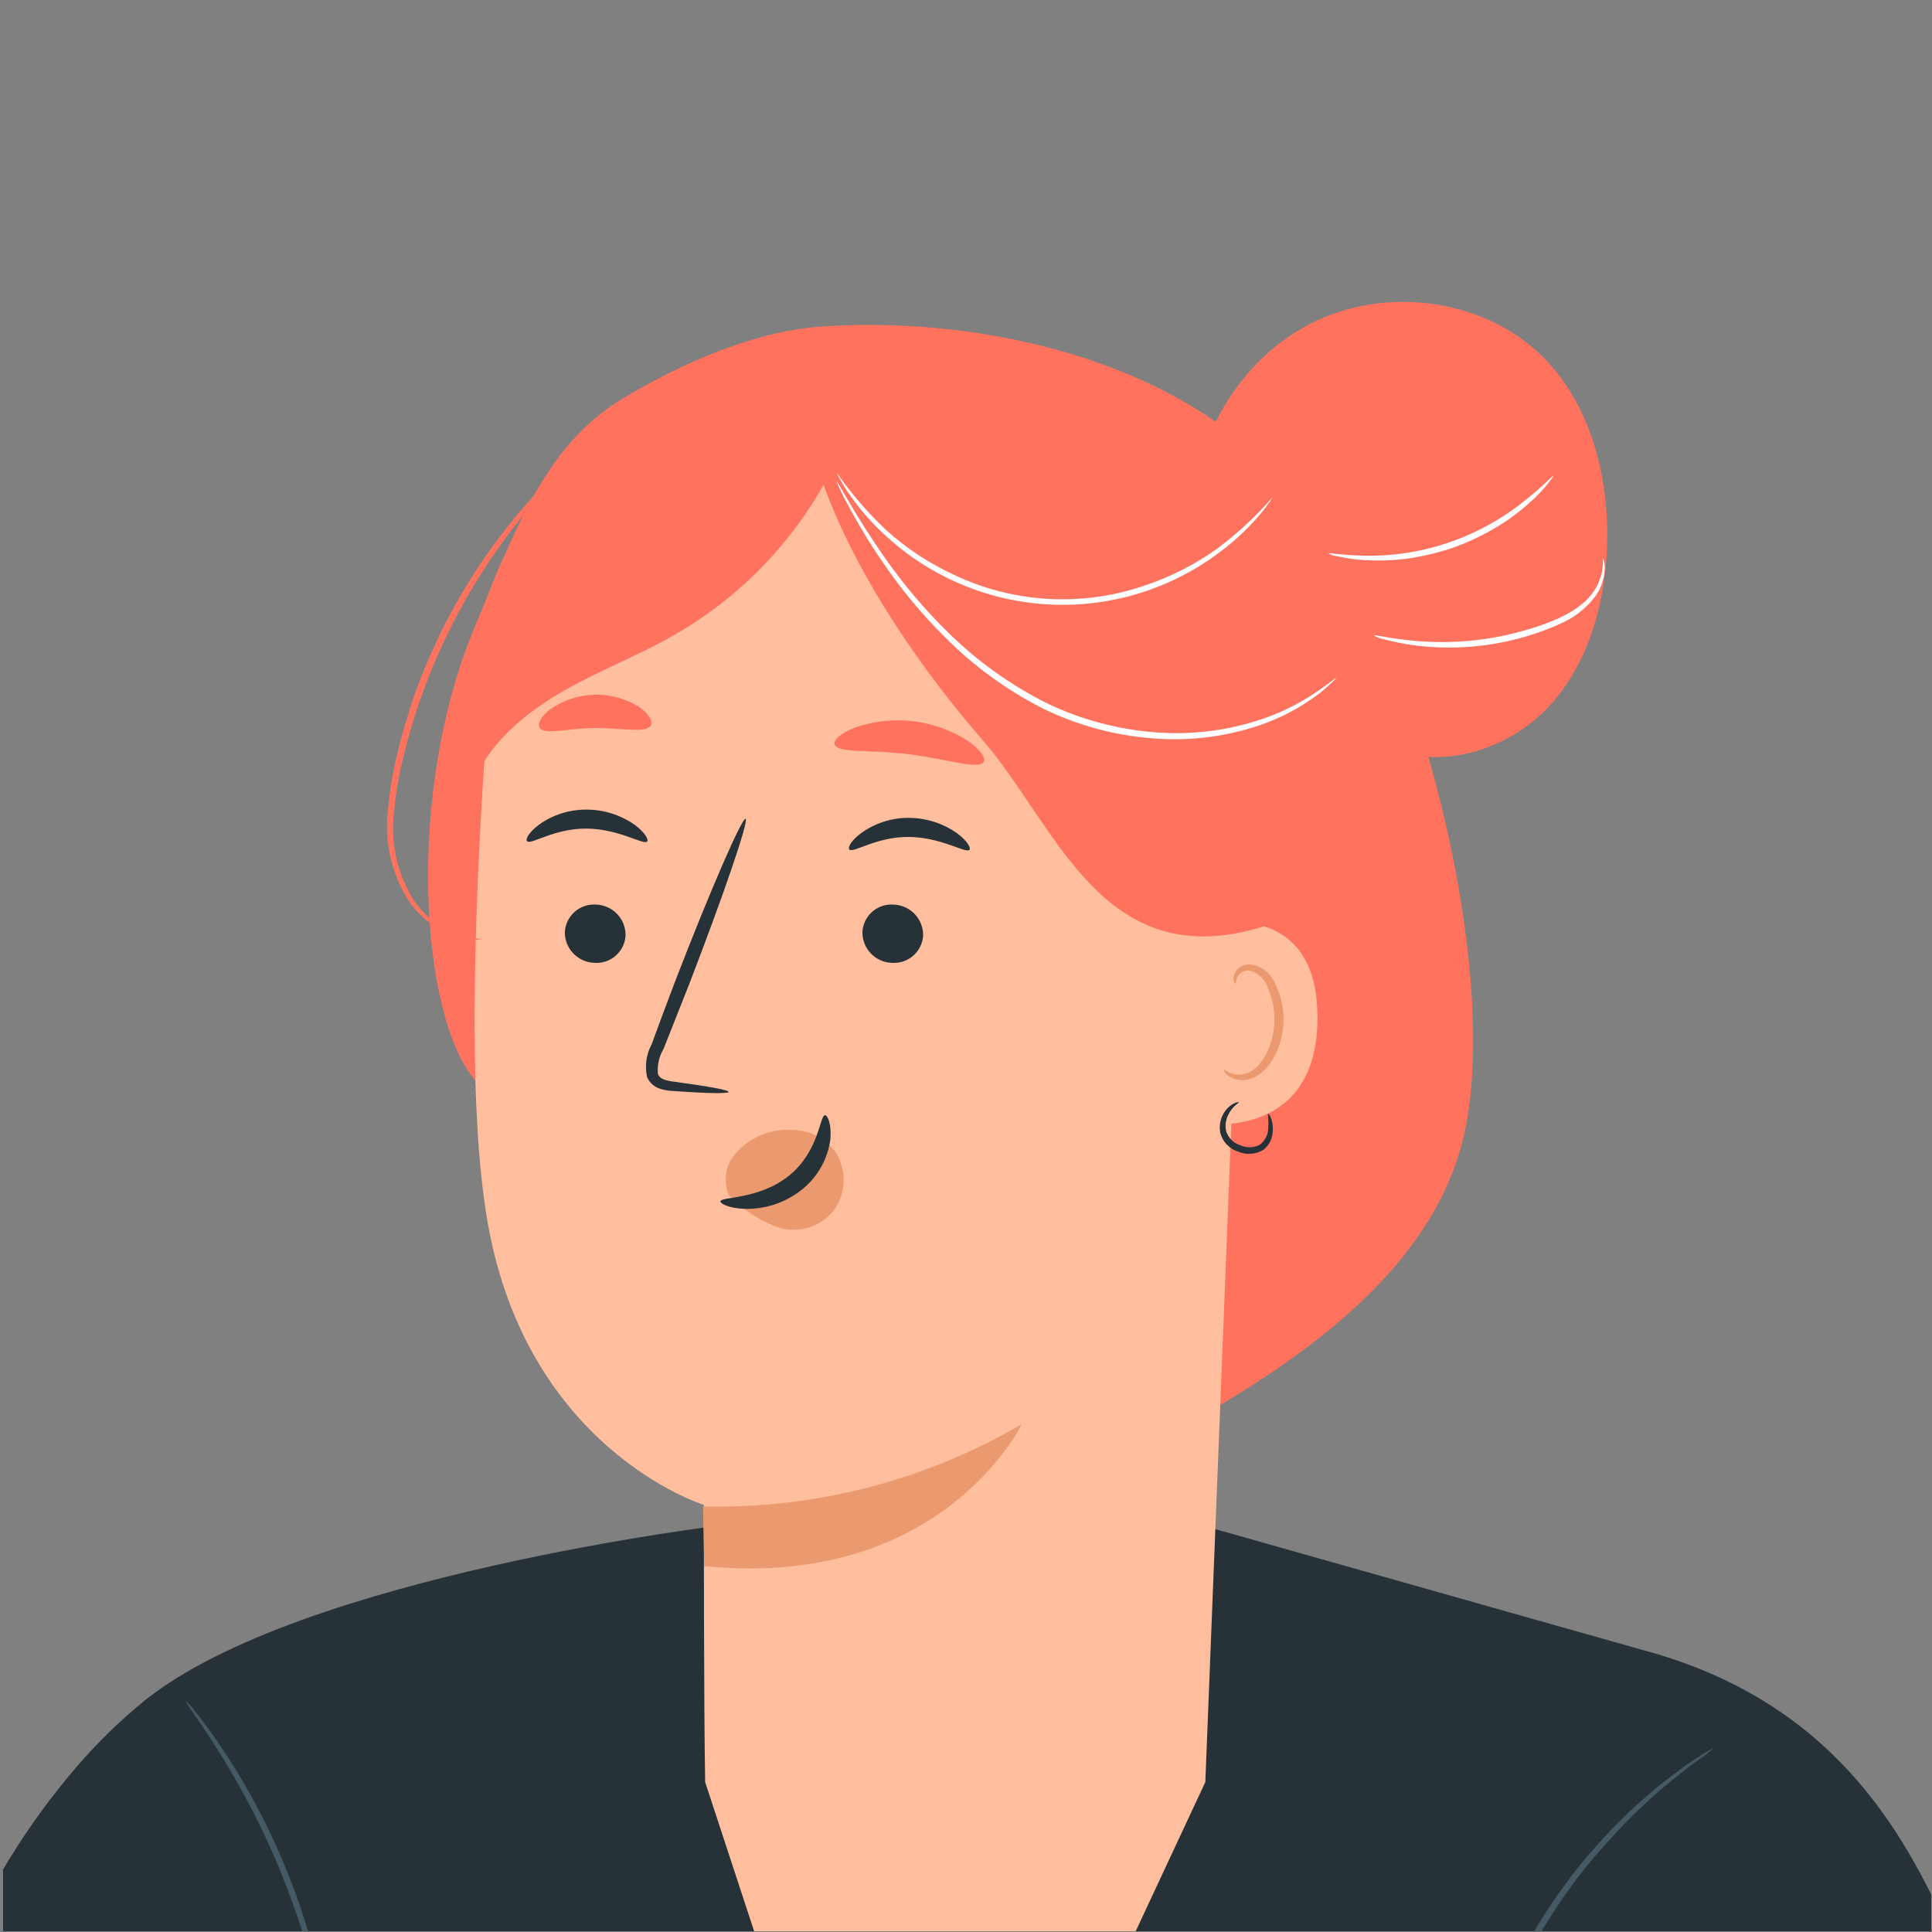 <svg xmlns="http://www.w3.org/2000/svg" width="501" height="501" viewBox="0 0 501 501" fill="none"><rect x="0" y="0" width="501" height="501" fill="#808080" stroke="none"/><g clip-path="url(#clip0_107_1192)"><path d="M188.209 395.379C188.209 395.379 78.275 408.405 37.618 440.894C31.16 446.145 25.185 451.964 19.765 458.282C-5.702 487.988 -21.171 524.956 -24.449 563.946L-39.177 725.613L-38.002 752.315C-37.111 772.387 -28.528 791.346 -14.034 805.259C0.461 819.171 19.755 826.971 39.846 827.038L494.123 830.132C494.123 830.132 553.778 763.547 538.152 660.266C534.47 635.977 528.591 552.684 505.571 501.414C493.411 474.31 474.785 440.832 425.62 427.775L310.859 395.317L188.209 395.379Z" fill="#263238"></path><path d="M85.175 526.879C84.739 525.708 84.427 524.495 84.246 523.259C83.751 520.938 82.978 517.565 81.957 513.419C79.24 502.637 75.682 492.085 71.313 481.859C66.883 471.671 61.648 461.852 55.657 452.496C53.336 448.876 51.418 446.03 50.026 444.049C49.274 443.079 48.611 442.044 48.045 440.955C48.986 441.783 49.827 442.718 50.552 443.74C52.068 445.596 54.141 448.381 56.585 451.908C62.916 461.166 68.345 471.009 72.798 481.302C77.217 491.568 80.656 502.228 83.071 513.141C83.968 517.349 84.556 520.783 84.865 523.166C85.12 524.386 85.224 525.633 85.175 526.879V526.879Z" fill="#455A64"></path><path d="M378.528 570.692C378.375 568.849 378.375 566.996 378.528 565.154C378.558 562.992 378.703 560.833 378.962 558.687C379.24 556.181 379.426 553.303 380.045 550.178C380.557 546.741 381.249 543.333 382.118 539.968C382.891 536.286 384.129 532.48 385.212 528.457C391.027 511.057 400.111 494.926 411.976 480.932C414.791 477.838 417.39 474.744 420.113 472.176C422.55 469.696 425.112 467.342 427.787 465.121C430.138 462.955 432.49 461.315 434.501 459.768C436.191 458.429 437.958 457.19 439.792 456.055C441.297 454.991 442.88 454.04 444.526 453.209C443.159 454.432 441.7 455.549 440.163 456.55C438.709 457.571 437.069 458.84 435.058 460.48C433.047 462.12 430.819 463.791 428.529 465.956C426.24 468.122 423.61 470.412 421.072 473.104C418.535 475.796 415.874 478.766 413.121 481.891C401.524 495.851 392.551 511.795 386.635 528.952C385.366 532.913 384.067 536.657 383.262 540.277C382.458 543.897 381.592 547.27 381.004 550.364C380.416 553.458 380.075 556.304 379.704 558.811C379.333 561.317 379.116 563.421 378.993 565.215C378.962 567.049 378.807 568.879 378.528 570.692V570.692Z" fill="#455A64"></path><path d="M374.535 212.085C365.47 173.594 349.287 134.268 317.356 110.876C288.952 90.053 247.491 82.132 212.342 84.731C195.046 86.031 175.739 94.663 160.918 103.698C140.621 116.074 132.607 140.116 123.325 162.022C104.76 205.927 109.185 264.375 123.325 280.217L307.084 369.76C338.551 352.062 372.617 328.237 379.95 292.934C384.87 268.861 380.167 236.002 374.535 212.085Z" fill="#FF725E"></path><path d="M304.949 143.797L190.158 114.001C153.338 109.855 128.554 155.06 125.955 192.004C123.109 233.031 121.221 283.28 125.955 313.942C135.238 375.608 182.516 390.243 182.516 390.243C182.516 390.243 182.516 443.833 182.856 462.119L236.415 625.24L312.561 462.119L324.288 165.982C324.451 160.528 322.55 155.214 318.965 151.101C315.38 146.988 310.374 144.379 304.949 143.797V143.797Z" fill="#FFBE9D"></path><path d="M146.469 241.664C146.443 243.723 147.22 245.712 148.635 247.208C150.05 248.704 151.993 249.59 154.05 249.678C155.052 249.762 156.06 249.646 157.016 249.335C157.973 249.024 158.857 248.526 159.618 247.869C160.379 247.212 161.001 246.409 161.447 245.508C161.894 244.608 162.156 243.627 162.218 242.623C162.261 240.562 161.494 238.566 160.083 237.062C158.672 235.559 156.729 234.667 154.669 234.579C153.663 234.494 152.65 234.612 151.69 234.924C150.731 235.236 149.843 235.737 149.079 236.397C148.315 237.057 147.691 237.863 147.243 238.767C146.795 239.672 146.532 240.657 146.469 241.664V241.664Z" fill="#263238"></path><path d="M136.692 218.149C137.651 219.17 143.684 214.776 152.162 214.869C160.64 214.962 166.89 219.231 167.818 218.21C168.252 217.746 167.292 215.89 164.57 213.879C160.943 211.334 156.623 209.962 152.193 209.949C147.762 209.893 143.427 211.247 139.817 213.817C137.094 215.828 136.197 217.684 136.692 218.149Z" fill="#263238"></path><path d="M223.636 241.664C223.602 243.72 224.372 245.708 225.782 247.205C227.192 248.702 229.131 249.589 231.185 249.678C232.189 249.762 233.199 249.646 234.157 249.335C235.115 249.025 236.002 248.527 236.765 247.87C237.528 247.213 238.153 246.411 238.603 245.51C239.053 244.609 239.319 243.628 239.385 242.623C239.419 240.564 238.65 238.572 237.241 237.07C235.832 235.568 233.893 234.675 231.835 234.578C230.829 234.49 229.814 234.604 228.853 234.915C227.891 235.225 227.001 235.726 226.237 236.387C225.472 237.047 224.848 237.855 224.401 238.762C223.954 239.668 223.694 240.655 223.636 241.664Z" fill="#263238"></path><path d="M220.264 220.284C221.223 221.336 227.257 216.942 235.734 217.035C244.212 217.128 250.462 221.398 251.391 220.377C251.824 219.913 250.865 218.056 248.142 216.045C244.514 213.5 240.197 212.119 235.765 212.084C231.331 212.037 226.996 213.402 223.389 215.983C220.666 217.963 219.769 219.82 220.264 220.284Z" fill="#263238"></path><path d="M188.951 283.156C188.951 282.661 183.722 281.702 175.182 280.557C172.986 280.309 170.943 279.876 170.603 278.391C170.414 276.143 170.933 273.893 172.088 271.955L178.617 255.464C187.682 232.01 194.273 212.672 193.345 212.332C192.417 211.991 184.248 230.711 175.182 254.195C172.986 259.981 170.912 265.489 168.994 270.779C167.588 273.381 167.16 276.399 167.787 279.288C168.109 280.039 168.596 280.707 169.212 281.243C169.828 281.779 170.558 282.168 171.346 282.382C172.54 282.742 173.78 282.929 175.028 282.939C183.567 283.558 188.92 283.62 188.951 283.156Z" fill="#263238"></path><path d="M182.299 390.645L182.639 406.116C244.274 412.304 264.942 369.327 264.942 369.327C239.902 383.953 211.29 391.333 182.299 390.645V390.645Z" fill="#EB996E"></path><path d="M216.954 299.214C215.722 297.33 214.043 295.78 212.068 294.7C210.092 293.621 207.881 293.046 205.63 293.026C202.461 292.775 199.284 293.377 196.427 294.77C193.57 296.163 191.139 298.296 189.386 300.947C188.142 303.407 187.866 306.245 188.612 308.899C189.2 310.26 188.612 309.61 189.788 310.539C193.293 314.184 197.638 316.914 202.443 318.491C205.032 319.157 207.762 319.029 210.278 318.124C212.794 317.219 214.98 315.579 216.552 313.416C217.927 311.318 218.692 308.88 218.763 306.372C218.834 303.865 218.208 301.387 216.954 299.214Z" fill="#EB996E"></path><path d="M213.951 289.189C212.559 289.189 212.466 298.472 204.669 304.815C196.872 311.157 186.909 310.26 186.816 311.529C186.816 312.117 189.013 313.354 193.159 313.478C198.564 313.605 203.839 311.806 208.042 308.404C212.09 305.148 214.71 300.441 215.344 295.285C215.653 291.448 214.57 289.158 213.951 289.189Z" fill="#263238"></path><path d="M216.427 193.056C217.262 195.377 225.709 194.324 235.734 195.593C245.759 196.862 253.742 199.646 255.072 197.573C255.691 196.583 254.299 194.479 251.05 192.159C246.732 189.381 241.837 187.626 236.738 187.025C231.639 186.425 226.47 186.995 221.625 188.693C217.943 190.147 216.087 191.942 216.427 193.056Z" fill="#FF725E"></path><path d="M139.971 188.786C141.456 190.704 147.335 188.786 154.359 188.786C161.382 188.786 167.385 190.178 168.746 188.167C169.365 187.208 168.437 185.259 165.838 183.402C162.356 181.184 158.293 180.052 154.166 180.151C150.038 180.25 146.034 181.576 142.663 183.959C140.157 185.846 139.321 187.827 139.971 188.786Z" fill="#FF725E"></path><path d="M307.61 240.859C308.445 240.488 341.893 229.844 341.645 264.251C341.398 298.657 306.867 291.231 306.805 290.241C306.744 289.251 307.61 240.859 307.61 240.859Z" fill="#FFBE9D"></path><path d="M317.419 277.339C317.419 277.339 318.007 277.772 318.997 278.236C320.433 278.829 322.046 278.829 323.483 278.236C327.134 276.937 330.228 271.212 330.476 265.024C330.576 262.074 330.027 259.137 328.867 256.423C328.559 255.339 327.988 254.349 327.206 253.539C326.423 252.73 325.453 252.126 324.38 251.781C323.697 251.608 322.975 251.672 322.334 251.965C321.692 252.258 321.17 252.76 320.853 253.39C320.389 254.35 320.575 255.03 320.42 255.092C320.265 255.154 319.677 254.504 319.956 253.081C320.158 252.229 320.651 251.475 321.348 250.946C322.3 250.245 323.489 249.945 324.659 250.111C326.065 250.403 327.373 251.051 328.456 251.994C329.54 252.937 330.363 254.142 330.847 255.494C332.272 258.485 332.951 261.776 332.827 265.086C332.549 272.017 328.929 278.484 323.947 279.876C323.02 280.125 322.049 280.168 321.103 280.002C320.157 279.836 319.259 279.466 318.471 278.917C317.45 278.174 317.295 277.401 317.419 277.339Z" fill="#EB996E"></path><path d="M328.775 288.818C328.929 288.633 330.26 290.242 330.043 293.336C330.021 294.268 329.793 295.184 329.375 296.019C328.958 296.853 328.362 297.585 327.63 298.163C326.649 298.762 325.538 299.117 324.391 299.198C323.244 299.279 322.095 299.083 321.039 298.627C319.94 298.277 318.945 297.657 318.145 296.825C317.346 295.993 316.766 294.974 316.46 293.862C316.086 292.044 316.418 290.153 317.388 288.571C319.09 285.91 321.256 285.662 321.256 285.848C321.256 286.034 319.616 286.776 318.471 289.159C317.804 290.49 317.639 292.017 318.007 293.46C318.29 294.296 318.77 295.053 319.405 295.666C320.04 296.28 320.812 296.733 321.658 296.987C322.454 297.35 323.323 297.526 324.198 297.499C325.073 297.472 325.929 297.244 326.702 296.832C327.28 296.394 327.767 295.846 328.133 295.22C328.5 294.593 328.739 293.9 328.836 293.181C328.972 291.729 328.951 290.266 328.775 288.818V288.818Z" fill="#263238"></path><path d="M123.201 201.688C127.842 191.725 136.846 184.454 146.407 179.008C155.968 173.562 166.302 169.726 175.801 164.094C197.817 151.196 214.282 130.609 222.027 106.297C205.102 97.54 184.031 98.561 166.952 107.008C150.004 115.965 136.621 130.439 129.018 148.036C121.535 165.624 117.957 184.625 118.529 203.73" fill="#FF725E"></path><path d="M315.499 134.608C290.066 110.443 242.014 97.107 208.876 108.432C213.796 137.361 235.641 169.881 254.855 191.972C274.069 214.064 285.796 253.452 327.969 240.148C330.846 239.25 334.157 241.88 336.787 240.333C338.876 238.78 340.319 236.51 340.84 233.96C346.136 216.668 346.573 198.253 342.103 180.73C337.634 163.207 328.43 147.251 315.499 134.608V134.608Z" fill="#FF725E"></path><path d="M125.12 243.489C123.111 243.858 121.042 243.742 119.087 243.149C113.661 241.58 108.975 238.123 105.875 233.402C101.421 226.331 99.572 217.928 100.646 209.64C101.063 204.827 101.87 200.057 103.059 195.376C104.173 190.456 105.72 185.505 107.391 180.462C113.442 163.301 122.517 147.363 134.186 133.401C137.72 129.198 141.502 125.21 145.51 121.457L148.852 118.518C149.232 118.145 149.658 117.823 150.121 117.559C148.848 119.114 147.462 120.572 145.974 121.922C143.344 124.768 139.415 128.76 135.145 134.298C123.859 148.322 115.039 164.163 109.062 181.143C107.369 185.965 105.923 190.87 104.73 195.84C103.53 200.438 102.702 205.125 102.255 209.856C101.137 217.814 102.774 225.915 106.896 232.814C109.77 237.396 114.144 240.841 119.272 242.561C121.189 243.051 123.146 243.362 125.12 243.489Z" fill="#FF725E"></path><path d="M416.772 138.475C416.772 122.324 412.223 105.616 401.301 93.796C386.047 77.398 359.345 73.716 339.419 84.143C319.493 94.57 307.612 117.559 308.942 139.837C309.834 151.066 313.45 161.908 319.478 171.424C325.505 180.941 333.763 188.843 343.534 194.448L357.736 192.839C371.969 200.357 390.626 195.036 401.58 183.278C412.533 171.52 416.772 154.565 416.772 138.475Z" fill="#FF725E"></path><path d="M329.949 129.008C329.949 129.008 329.764 129.441 329.238 130.153C328.505 131.23 327.71 132.263 326.855 133.247C323.778 136.925 320.278 140.227 316.428 143.086C303.649 152.779 287.843 157.618 271.828 156.739C255.813 155.861 240.631 149.322 228.989 138.29C225.482 135.021 222.367 131.356 219.706 127.368C218.747 125.976 218.159 124.8 217.695 124.026C217.231 123.253 217.045 122.82 217.107 122.789C220.828 128.095 225.078 133.009 229.793 137.455C234.999 142.154 240.882 146.045 247.244 148.996C262.876 156.469 280.831 157.448 297.183 151.719C303.81 149.481 310.067 146.269 315.747 142.189C320.928 138.302 325.688 133.885 329.949 129.008V129.008Z" fill="white"></path><path d="M346.471 175.883C346.131 176.304 345.748 176.688 345.327 177.028C344.19 178.139 342.981 179.173 341.706 180.122C337.063 183.603 331.892 186.319 326.391 188.167C318.191 190.892 309.554 192.057 300.926 191.602C290.351 191.065 279.994 188.392 270.48 183.742C261.044 178.956 252.437 172.688 244.985 165.178C238.902 159.14 233.43 152.518 228.648 145.406C225.388 140.64 222.403 135.692 219.706 130.586C218.716 128.791 218.066 127.492 217.571 126.378C217.318 125.893 217.111 125.385 216.952 124.862C217.315 125.287 217.627 125.755 217.88 126.254L220.232 130.276C222.305 133.804 225.368 138.816 229.514 144.726C234.387 151.689 239.898 158.184 245.975 164.126C253.382 171.405 261.867 177.499 271.13 182.195C280.46 186.739 290.597 189.389 300.957 189.993C309.41 190.494 317.882 189.445 325.957 186.898C331.456 185.18 336.669 182.657 341.428 179.411C344.677 177.183 346.348 175.698 346.471 175.883Z" fill="white"></path><path d="M402.877 123.283C402.877 123.283 402.444 124.088 401.423 125.387C399.952 127.205 398.327 128.893 396.565 130.431C393.981 132.752 391.184 134.823 388.211 136.619C384.565 138.812 380.709 140.636 376.701 142.065C372.676 143.413 368.532 144.377 364.325 144.942C360.876 145.357 357.396 145.461 353.929 145.252C351.596 145.117 349.279 144.797 346.998 144.292C346.137 144.184 345.301 143.933 344.522 143.55C344.522 143.271 348.174 144.014 353.96 144.107C369.208 144.35 384.047 139.163 395.823 129.472C400.309 125.913 402.661 123.283 402.877 123.283Z" fill="white"></path><path d="M415.687 144.942C416.09 145.811 416.24 146.776 416.12 147.727C415.99 150.345 415.061 152.861 413.459 154.936C411.076 157.973 407.955 160.348 404.393 161.836C400.18 163.731 395.784 165.193 391.274 166.198C383.082 168.045 374.626 168.411 366.305 167.281C363.792 166.921 361.302 166.415 358.848 165.765C357.932 165.583 357.054 165.248 356.249 164.775C356.249 164.497 360.117 165.549 366.429 166.137C374.626 166.923 382.896 166.411 390.934 164.62C400.216 162.424 408.756 159.237 412.593 154.255C414.144 152.36 415.159 150.085 415.532 147.665C415.749 145.901 415.563 144.942 415.687 144.942Z" fill="white"></path></g><defs><clipPath id="clip0_107_1192"><rect width="500" height="500" fill="white" transform="translate(0.792 0.817)"></rect></clipPath></defs></svg>